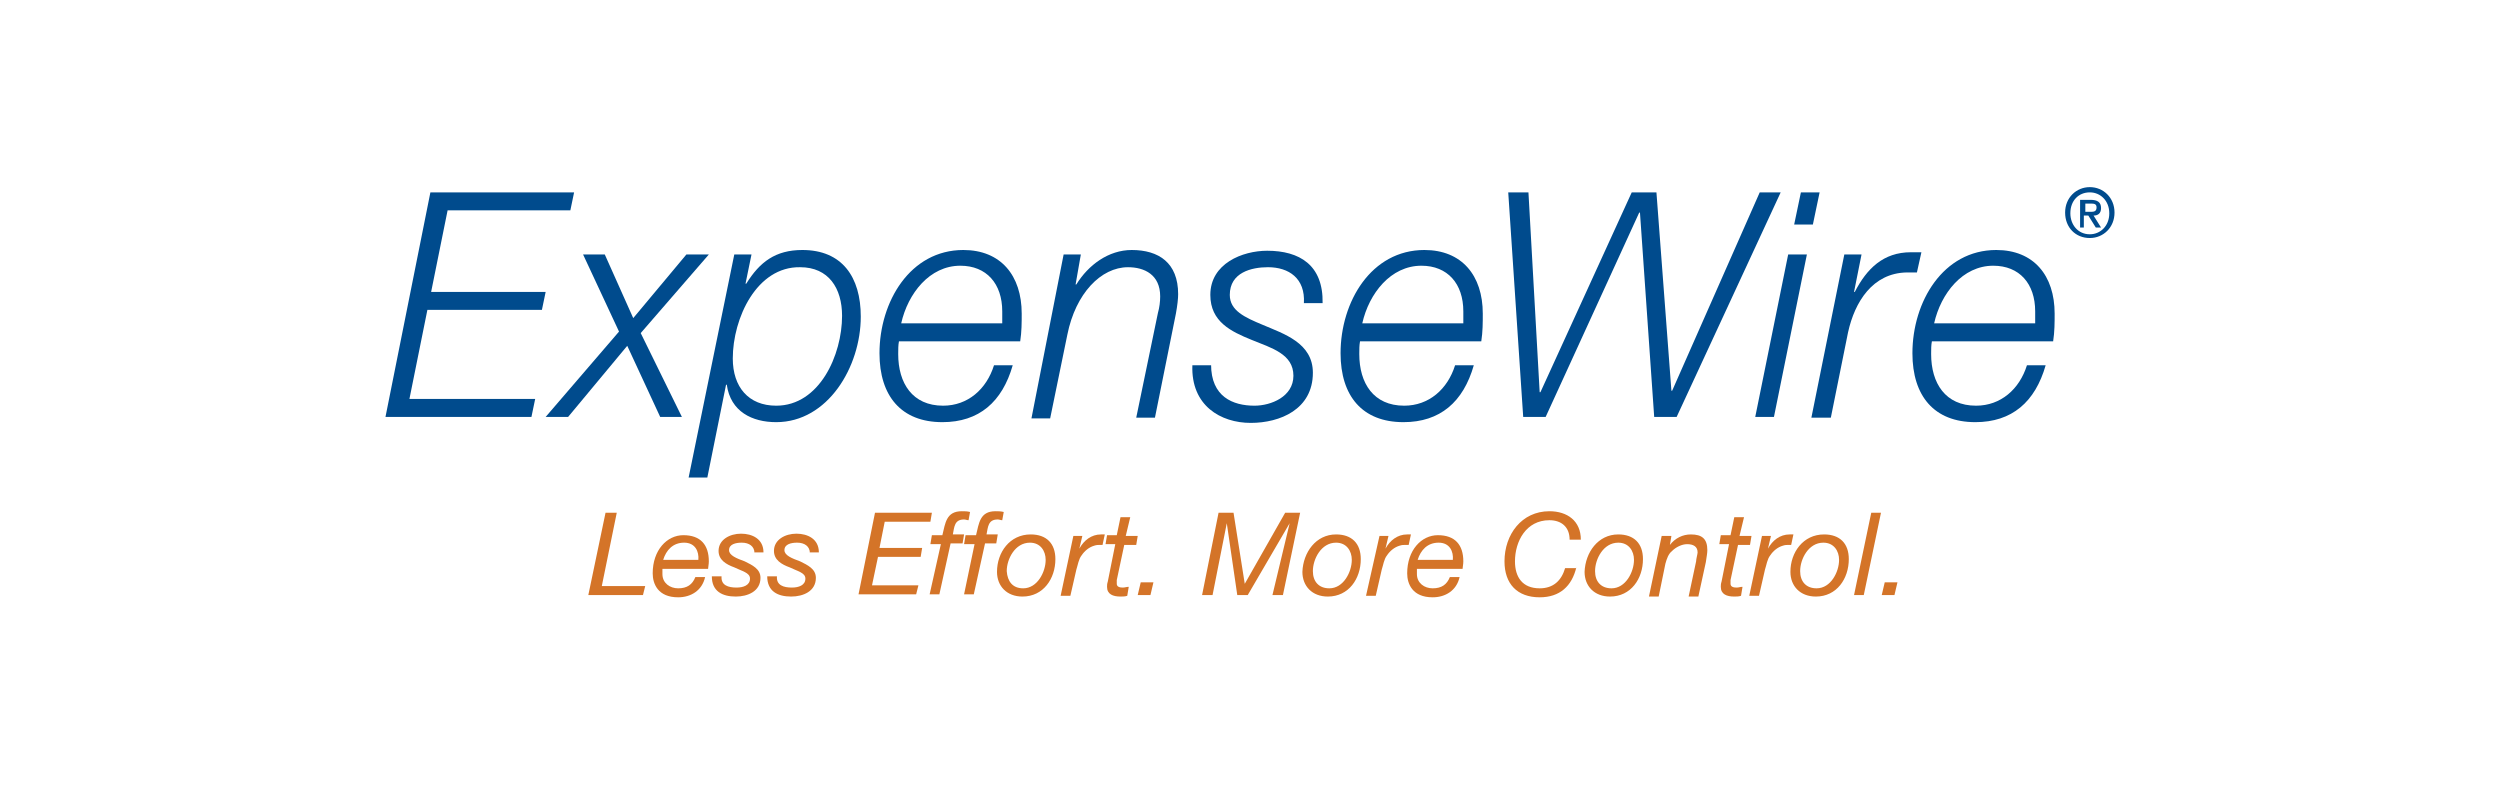 <?xml version="1.0" encoding="utf-8"?>
<!-- Generator: Adobe Illustrator 22.1.0, SVG Export Plug-In . SVG Version: 6.00 Build 0)  -->
<svg version="1.1" xmlns="http://www.w3.org/2000/svg" xmlns:xlink="http://www.w3.org/1999/xlink" x="0px" y="0px"
	 viewBox="0 0 334 104.9" style="enable-background:new 0 0 334 104.9;" xml:space="preserve">
<style type="text/css">
	.st0{fill:#004B8D;}
	.st1{fill:#D47428;}
</style>
<g id="Logo">
</g>
<g id="Tag">
	<g>
		<g>
			<g>
				<g>
					<path class="st0" d="M57.5,25.7h19.2l-0.5,2.4H59.8L57.6,39h15.3l-0.5,2.4H57.1l-2.4,11.9h16.8L71,55.7H51.5L57.5,25.7z"/>
					<path class="st0" d="M82.7,44.3L77.9,34h2.9l3.8,8.5l7.1-8.5h3l-9.1,10.5l5.5,11.2h-2.9l-4.4-9.5l-7.9,9.5h-3L82.7,44.3z"/>
					<path class="st0" d="M98.1,34h2.3l-0.8,3.9h0.1c1.8-2.9,3.9-4.5,7.5-4.5c5.3,0,7.8,3.6,7.8,8.9c0,6.7-4.4,14.1-11.3,14.1
						c-3.2,0-6.1-1.4-6.6-5H97l-2.5,12.4H92L98.1,34z M97.9,47.9c0,3.8,2.1,6.3,5.8,6.3c5.8,0,8.8-6.8,8.8-12c0-3.7-1.8-6.5-5.6-6.5
						C101.1,35.6,97.9,42.5,97.9,47.9z"/>
					<path class="st0" d="M120.1,45.6c-0.1,0.5-0.1,1.1-0.1,1.7c0,3.9,1.9,6.9,6,6.9c3.3,0,5.8-2.2,6.8-5.4h2.5
						c-1.4,4.9-4.5,7.6-9.4,7.6c-5.5,0-8.4-3.5-8.4-9.2c0-6.9,4.1-13.8,11.2-13.8c5,0,7.8,3.4,7.8,8.5c0,1.2,0,2.4-0.2,3.7H120.1z
						 M133.9,43.3c0-0.6,0-1.1,0-1.7c0-3.7-2.1-6.1-5.6-6.1c-4.1,0-7,3.7-7.9,7.7H133.9z"/>
					<path class="st0" d="M142.1,34h2.3l-0.7,4h0.1c1.6-2.6,4.3-4.6,7.4-4.6c3.6,0,6.2,1.7,6.2,5.9c0,0.6-0.1,1.5-0.3,2.6l-2.8,13.9
						h-2.5l2.9-14c0.2-0.7,0.3-1.5,0.3-2.2c0-2.9-2.1-3.9-4.3-3.9c-3.6,0-7,3.5-8.1,9l-2.3,11.2h-2.5L142.1,34z"/>
					<path class="st0" d="M161.8,48.7c0,4.3,2.9,5.5,5.8,5.5c2.2,0,5.2-1.2,5.2-4c0-2.9-2.9-3.7-5.6-4.8c-2.7-1.1-5.5-2.4-5.5-6
						c0-4.2,4.3-5.9,7.6-5.9c4.3,0,7.5,1.9,7.4,7h-2.5c0.2-3.3-2-4.8-4.8-4.8c-2.2,0-5.1,0.7-5.1,3.7c0,2.1,2,3,4.4,4
						c2.8,1.2,6.7,2.4,6.7,6.4c0,4.9-4.4,6.7-8.3,6.7c-4,0-8-2.3-7.8-7.7H161.8z"/>
					<path class="st0" d="M181.7,45.6c-0.1,0.5-0.1,1.1-0.1,1.7c0,3.9,1.9,6.9,6,6.9c3.3,0,5.8-2.2,6.8-5.4h2.5
						c-1.4,4.9-4.5,7.6-9.4,7.6c-5.5,0-8.4-3.5-8.4-9.2c0-6.9,4.1-13.8,11.2-13.8c5,0,7.8,3.4,7.8,8.5c0,1.2,0,2.4-0.2,3.7H181.7z
						 M195.5,43.3c0-0.6,0-1.1,0-1.7c0-3.7-2.1-6.1-5.6-6.1c-4.1,0-7,3.7-7.9,7.7H195.5z"/>
					<path class="st0" d="M201.5,25.7h2.7l1.5,26.7h0.1l12.2-26.7h3.3l2,26.5h0.1l11.7-26.5h2.8L224,55.7h-3l-1.9-27.3h-0.1
						l-12.5,27.3h-3L201.5,25.7z"/>
					<path class="st0" d="M238.9,34h2.5L237,55.7h-2.5L238.9,34z M240.6,25.7h2.5l-0.9,4.3h-2.5L240.6,25.7z"/>
					<path class="st0" d="M246.4,34h2.3l-1,5h0.1c1.6-3.1,3.8-5.3,7.5-5.3h0.7c0.2,0,0.5,0,0.7,0l-0.6,2.7c-0.5,0-1,0-1.4,0
						c-4.5,0.1-6.9,3.9-7.8,8l-2.3,11.4H242L246.4,34z"/>
					<path class="st0" d="M258.1,45.6c-0.1,0.5-0.1,1.1-0.1,1.7c0,3.9,1.9,6.9,6,6.9c3.3,0,5.8-2.2,6.8-5.4h2.5
						c-1.4,4.9-4.5,7.6-9.4,7.6c-5.5,0-8.4-3.5-8.4-9.2c0-6.9,4.1-13.8,11.2-13.8c5,0,7.8,3.4,7.8,8.5c0,1.2,0,2.4-0.2,3.7H258.1z
						 M271.9,43.3c0-0.6,0-1.1,0-1.7c0-3.7-2.1-6.1-5.6-6.1c-4.1,0-7,3.7-7.9,7.7H271.9z"/>
				</g>
			</g>
			<g>
				<path class="st0" d="M279.2,31.8c-1.9,0-3.3-1.4-3.3-3.4c0-2,1.5-3.4,3.3-3.4c1.8,0,3.3,1.4,3.3,3.4S281,31.8,279.2,31.8z
					 M279.2,25.7c-1.5,0-2.6,1.1-2.6,2.8c0,1.5,1,2.8,2.6,2.8c1.4,0,2.6-1.1,2.6-2.8C281.8,26.8,280.6,25.7,279.2,25.7z M278.5,30.4
					h-0.6v-3.7h1.4c0.9,0,1.4,0.3,1.4,1.1c0,0.7-0.4,1-1,1l1,1.6h-0.7l-1-1.6h-0.6V30.4z M279.2,28.3c0.5,0,0.9,0,0.9-0.6
					c0-0.5-0.4-0.5-0.8-0.5h-0.7v1.1H279.2z"/>
			</g>
		</g>
		<g>
			<path class="st1" d="M80.9,68.5h1.5l-2,9.8h5.8l-0.3,1.2h-7.3L80.9,68.5z"/>
			<path class="st1" d="M88.5,76c0,0.2,0,0.5,0,0.7c0,1.2,1,1.9,2.1,1.9c1.2,0,1.9-0.5,2.3-1.5h1.3c-0.4,1.8-1.9,2.7-3.6,2.7
				c-2.7,0-3.4-1.8-3.4-3.2c0-3.1,1.9-5.1,4.1-5.1c2.3,0,3.4,1.3,3.4,3.5c0,0.4-0.1,0.8-0.1,1H88.5z M93.3,74.8
				c0.1-1.1-0.4-2.3-1.9-2.3c-1.5,0-2.4,1-2.8,2.3H93.3z"/>
			<path class="st1" d="M100.8,73.9c0-0.9-0.7-1.4-1.7-1.4c-0.8,0-1.7,0.2-1.7,1c0,0.7,1,1.1,2.1,1.5c1,0.5,2.1,1,2.1,2.2
				c0,1.8-1.7,2.5-3.3,2.5c-1.8,0-3.2-0.7-3.2-2.7h1.3c-0.1,1.2,0.9,1.5,2,1.5c0.9,0,1.8-0.3,1.8-1.2c0-0.8-1.1-1-2.1-1.5
				c-1.1-0.4-2.1-1-2.1-2.2c0-1.5,1.5-2.3,3-2.3s3,0.7,3,2.5H100.8z"/>
			<path class="st1" d="M108.2,73.9c0-0.9-0.7-1.4-1.7-1.4c-0.8,0-1.7,0.2-1.7,1c0,0.7,1,1.1,2.1,1.5c1,0.5,2.1,1,2.1,2.2
				c0,1.8-1.7,2.5-3.3,2.5c-1.8,0-3.2-0.7-3.2-2.7h1.3c-0.1,1.2,0.9,1.5,2,1.5c0.9,0,1.8-0.3,1.8-1.2c0-0.8-1.1-1-2.1-1.5
				c-1.1-0.4-2.1-1-2.1-2.2c0-1.5,1.5-2.3,3-2.3s3,0.7,3,2.5H108.2z"/>
			<path class="st1" d="M116.9,68.5h7.6l-0.2,1.2h-6.1l-0.7,3.5h5.7l-0.2,1.2h-5.7l-0.8,3.8h6.2l-0.3,1.2h-7.7L116.9,68.5z"/>
			<path class="st1" d="M125.7,72.7h-1.4l0.2-1.2h1.4c0.4-1.6,0.5-3.2,2.6-3.2c0.4,0,0.7,0,1.1,0.1l-0.2,1.1c-0.2,0-0.4-0.1-0.6-0.1
				c-1.3,0-1.3,1-1.5,2h1.5l-0.2,1.2H127l-1.5,6.8h-1.3L125.7,72.7z"/>
			<path class="st1" d="M130.2,72.7h-1.4l0.2-1.2h1.4c0.4-1.6,0.5-3.2,2.6-3.2c0.4,0,0.7,0,1.1,0.1l-0.2,1.1c-0.2,0-0.4-0.1-0.6-0.1
				c-1.3,0-1.3,1-1.5,2h1.5l-0.2,1.2h-1.5l-1.5,6.8h-1.3L130.2,72.7z"/>
			<path class="st1" d="M137.7,71.4c2.1,0,3.3,1.2,3.3,3.3c0,2.6-1.6,5-4.4,5c-2.1,0-3.4-1.4-3.4-3.3
				C133.2,73.8,134.9,71.4,137.7,71.4z M136.7,78.6c1.9,0,3-2.2,3-3.8c0-1.2-0.7-2.3-2.1-2.3c-2,0-3.1,2.2-3.1,3.8
				C134.6,77.7,135.3,78.6,136.7,78.6z"/>
			<path class="st1" d="M143.4,71.6h1.2l-0.4,1.7h0c0.6-1.1,1.6-1.9,2.9-1.9c0.2,0,0.3,0,0.5,0l-0.3,1.4c-0.1,0-0.1,0-0.2,0H147
				c-0.3,0-0.5,0-0.8,0.1c-0.7,0.2-1.3,0.7-1.7,1.3c-0.4,0.5-0.5,1.3-0.7,1.9l-0.8,3.5h-1.3L143.4,71.6z"/>
			<path class="st1" d="M150.4,71.6h1.6l-0.2,1.2h-1.6l-1,4.7c0,0.2,0,0.3,0,0.5c0,0.4,0.4,0.5,0.8,0.5c0.3,0,0.5-0.1,0.8-0.1
				l-0.2,1.2c-0.3,0.1-0.6,0.1-0.9,0.1c-1,0-1.8-0.3-1.8-1.3c0-0.2,0-0.4,0.1-0.7l1-5h-1.3l0.2-1.2h1.3l0.5-2.4h1.3L150.4,71.6z"/>
			<path class="st1" d="M152.4,77.8h1.7l-0.4,1.7h-1.7L152.4,77.8z"/>
			<path class="st1" d="M162.8,68.5h2l1.5,9.5h0l5.4-9.5h2l-2.3,11h-1.4l2.3-9.6h0l-5.6,9.6h-1.4l-1.4-9.6h0l-1.9,9.6h-1.4
				L162.8,68.5z"/>
			<path class="st1" d="M178.5,71.4c2.1,0,3.3,1.2,3.3,3.3c0,2.6-1.6,5-4.4,5c-2.1,0-3.4-1.4-3.4-3.3
				C174.1,73.8,175.8,71.4,178.5,71.4z M177.6,78.6c1.9,0,3-2.2,3-3.8c0-1.2-0.7-2.3-2.1-2.3c-2,0-3.1,2.2-3.1,3.8
				C175.4,77.7,176.2,78.6,177.6,78.6z"/>
			<path class="st1" d="M184.3,71.6h1.2l-0.4,1.7h0c0.6-1.1,1.6-1.9,2.9-1.9c0.2,0,0.3,0,0.5,0l-0.3,1.4c-0.1,0-0.1,0-0.2,0h-0.2
				c-0.3,0-0.5,0-0.8,0.1c-0.7,0.2-1.3,0.7-1.7,1.3c-0.4,0.5-0.5,1.3-0.7,1.9l-0.8,3.5h-1.3L184.3,71.6z"/>
			<path class="st1" d="M189.3,76c0,0.2,0,0.5,0,0.7c0,1.2,1,1.9,2.1,1.9c1.2,0,1.9-0.5,2.3-1.5h1.3c-0.4,1.8-1.9,2.7-3.6,2.7
				c-2.7,0-3.4-1.8-3.4-3.2c0-3.1,1.9-5.1,4.1-5.1c2.3,0,3.4,1.3,3.4,3.5c0,0.4-0.1,0.8-0.1,1H189.3z M194.1,74.8
				c0.1-1.1-0.4-2.3-1.9-2.3c-1.5,0-2.4,1-2.8,2.3H194.1z"/>
			<path class="st1" d="M210.6,75.8c-0.6,2.5-2.2,4-4.9,4c-3,0-4.7-1.8-4.7-4.8c0-3.6,2.3-6.7,6-6.7c2.4,0,4.2,1.3,4.2,3.8h-1.5
				c0-1.7-1.1-2.6-2.7-2.6c-3.1,0-4.6,2.8-4.6,5.5c0,2.1,1,3.6,3.3,3.6c1.8,0,2.9-1,3.4-2.7H210.6z"/>
			<path class="st1" d="M216.2,71.4c2.1,0,3.3,1.2,3.3,3.3c0,2.6-1.6,5-4.4,5c-2.1,0-3.4-1.4-3.4-3.3
				C211.8,73.8,213.5,71.4,216.2,71.4z M215.3,78.6c1.9,0,3-2.2,3-3.8c0-1.2-0.7-2.3-2.1-2.3c-2,0-3.1,2.2-3.1,3.8
				C213.1,77.7,213.9,78.6,215.3,78.6z"/>
			<path class="st1" d="M222,71.6h1.3l-0.2,1.2h0c0.7-0.9,1.7-1.4,2.8-1.4c1.5,0,2.2,0.6,2.2,2.1c0,0.4-0.1,0.9-0.2,1.6l-1,4.6h-1.3
				l1-4.7c0-0.3,0.2-1,0.2-1.2c0-0.8-0.6-1.1-1.4-1.1c-0.7,0-1.5,0.4-2,0.9c-0.5,0.4-0.7,1-0.9,1.7l-0.9,4.4h-1.3L222,71.6z"/>
			<path class="st1" d="M232.4,71.6h1.6l-0.2,1.2h-1.6l-1,4.7c0,0.2,0,0.3,0,0.5c0,0.4,0.4,0.5,0.8,0.5c0.3,0,0.5-0.1,0.8-0.1
				l-0.2,1.2c-0.3,0.1-0.6,0.1-0.9,0.1c-1,0-1.8-0.3-1.8-1.3c0-0.2,0-0.4,0.1-0.7l1-5h-1.3l0.2-1.2h1.3l0.5-2.4h1.3L232.4,71.6z"/>
			<path class="st1" d="M235.4,71.6h1.2l-0.4,1.7h0c0.6-1.1,1.6-1.9,2.9-1.9c0.2,0,0.3,0,0.5,0l-0.3,1.4c-0.1,0-0.1,0-0.2,0H239
				c-0.3,0-0.5,0-0.8,0.1c-0.7,0.2-1.3,0.7-1.7,1.3c-0.4,0.5-0.5,1.3-0.7,1.9l-0.8,3.5h-1.3L235.4,71.6z"/>
			<path class="st1" d="M243.7,71.4c2.1,0,3.3,1.2,3.3,3.3c0,2.6-1.6,5-4.4,5c-2.1,0-3.4-1.4-3.4-3.3
				C239.2,73.8,240.9,71.4,243.7,71.4z M242.7,78.6c1.9,0,3-2.2,3-3.8c0-1.2-0.7-2.3-2.1-2.3c-2,0-3.1,2.2-3.1,3.8
				C240.5,77.7,241.3,78.6,242.7,78.6z"/>
			<path class="st1" d="M250,68.5h1.3l-2.3,11h-1.3L250,68.5z"/>
			<path class="st1" d="M251.8,77.8h1.7l-0.4,1.7h-1.7L251.8,77.8z"/>
		</g>
	</g>
</g>
</svg>
